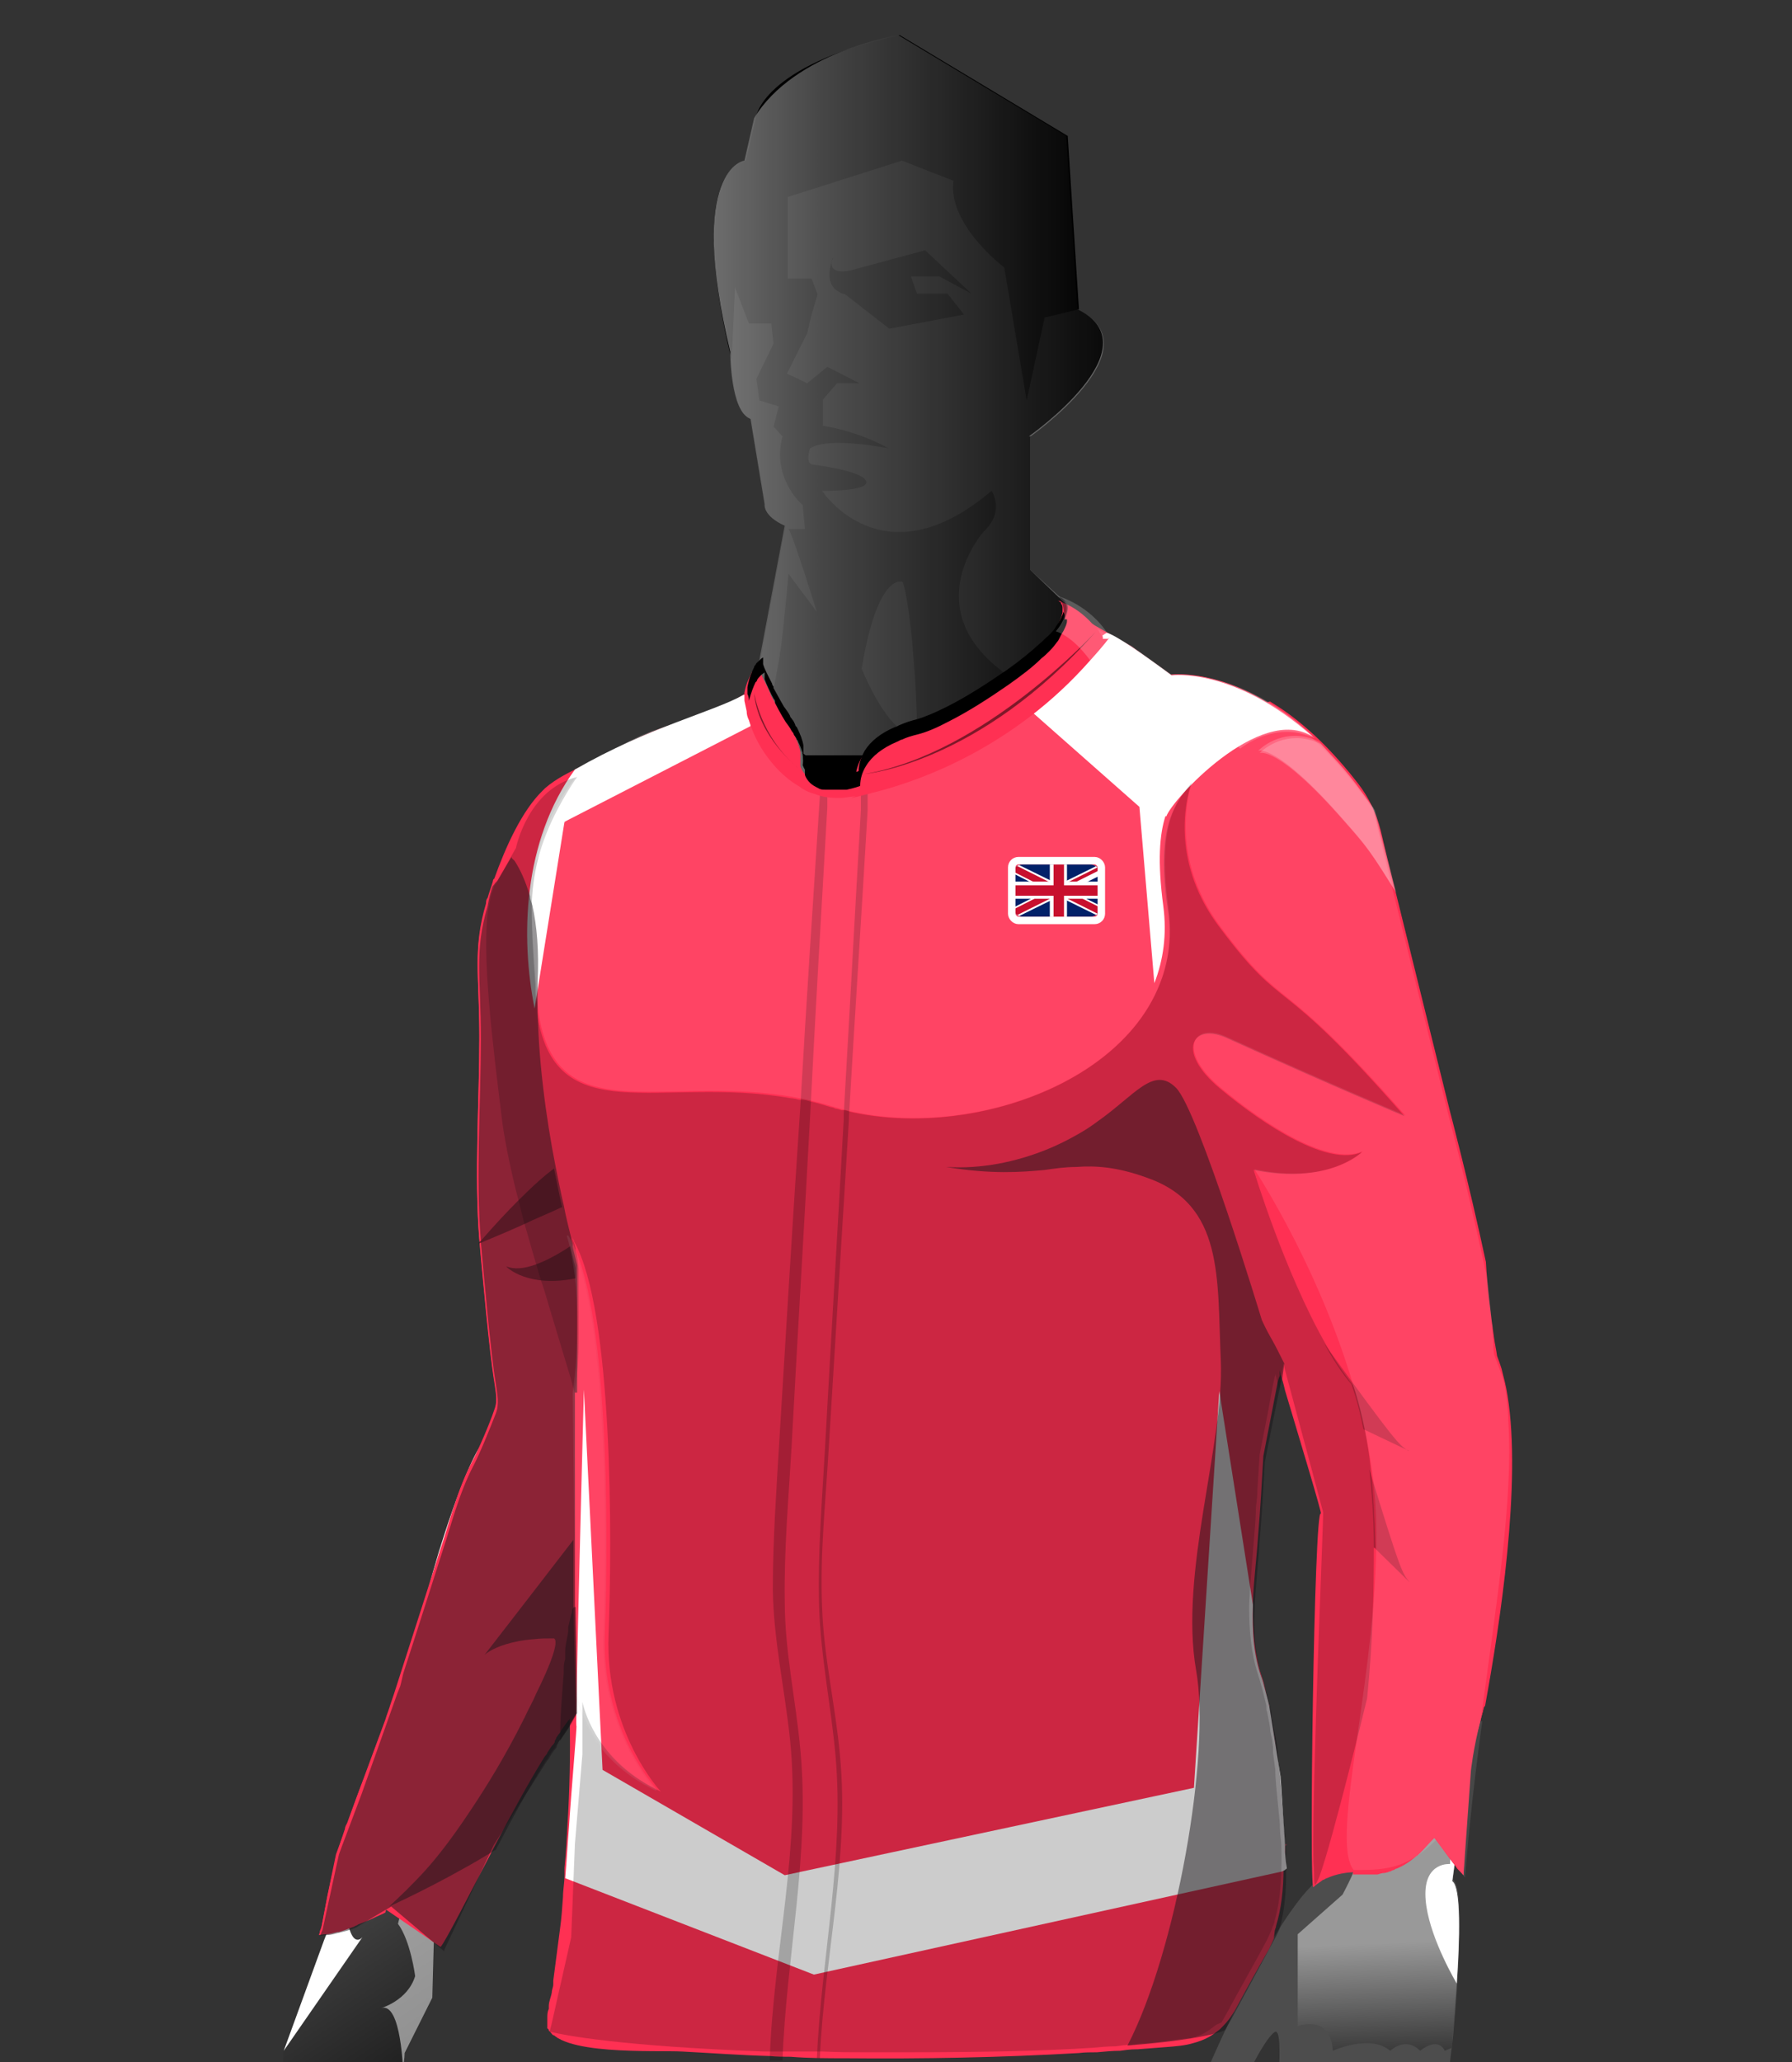 <?xml version="1.0" encoding="UTF-8"?>
<svg xmlns="http://www.w3.org/2000/svg" version="1.1" xmlns:xlink="http://www.w3.org/1999/xlink" viewBox="0 0 240 276">
  <rect x="0" y="0" width="240" height="276" fill="#333333" stroke="none"/>
  <defs>
    <style>
      .cls-1 {
        fill: #666;
      }

      .cls-1, .cls-2, .cls-3, .cls-4, .cls-5, .cls-6, .cls-7, .cls-8, .cls-9, .cls-10, .cls-11 {
        isolation: isolate;
      }

      .cls-1, .cls-4, .cls-6 {
        mix-blend-mode: multiply;
      }

      .cls-12 {
        fill: url(#linear-gradient-2);
      }

      .cls-13 {
        fill: #ff3053;
      }

      .cls-14, .cls-15, .cls-5, .cls-9, .cls-11 {
        fill: #fff;
      }

      .cls-16 {
        stroke: #fff;
        stroke-miterlimit: 10;
      }

      .cls-16, .cls-17 {
        fill: none;
      }

      .cls-15 {
        stroke: #d9dadb;
        stroke-width: .2px;
      }

      .cls-18, .cls-8, .cls-11 {
        opacity: .2;
      }

      .cls-2, .cls-5, .cls-6, .cls-10, .cls-19 {
        opacity: .5;
      }

      .cls-2, .cls-6 {
        fill: #1a171b;
      }

      .cls-20 {
        fill: url(#radial-gradient);
      }

      .cls-21 {
        fill: url(#linear-gradient-3);
      }

      .cls-22 {
        clip-path: url(#clippath-1);
      }

      .cls-4 {
        fill: url(#linear-gradient-4);
      }

      .cls-7 {
        opacity: .4;
      }

      .cls-23 {
        opacity: .9;
      }

      .cls-9 {
        opacity: 0;
      }

      .cls-24 {
        fill: #012169;
      }

      .cls-25 {
        fill: #c8102e;
      }

      .cls-26 {
        opacity: .1;
      }

      .cls-27 {
        fill: url(#linear-gradient);
      }

      .cls-28 {
        clip-path: url(#clippath);
      }
    </style>
    <linearGradient id="linear-gradient" x1="57.5" y1="-762.9" x2="85.9" y2="-805.9" gradientTransform="translate(0 -524) scale(1 -1)" gradientUnits="userSpaceOnUse">
      <stop offset="0" stop-color="#4d4d4d"/>
      <stop offset="1" stop-color="#000"/>
    </linearGradient>
    <linearGradient id="linear-gradient-2" x1="182.1" y1="2442.9" x2="183.7" y2="2387.7" gradientTransform="translate(0 -2218)" gradientUnits="userSpaceOnUse">
      <stop offset="0" stop-color="#4d4d4d"/>
      <stop offset="1" stop-color="#000"/>
    </linearGradient>
    <linearGradient id="linear-gradient-3" x1="189" y1="-783.9" x2="190" y2="-807.3" gradientTransform="translate(0 -524) scale(1 -1)" gradientUnits="userSpaceOnUse">
      <stop offset="0" stop-color="#999"/>
      <stop offset="1" stop-color="#000"/>
    </linearGradient>
    <radialGradient id="radial-gradient" cx="-4049.4" cy="15135.1" fx="-4049.4" fy="15135.1" r="24.4" gradientTransform="translate(-2602.9 -4182) rotate(-83.4) scale(1 .2)" gradientUnits="userSpaceOnUse">
      <stop offset="0" stop-color="#e9e9e9"/>
      <stop offset="1" stop-color="#999"/>
    </radialGradient>
    <linearGradient id="linear-gradient-4" x1="95.7" y1="-576.9" x2="147.9" y2="-576.9" gradientTransform="translate(0 -524) scale(1 -1)" gradientUnits="userSpaceOnUse">
      <stop offset="0" stop-color="#787878"/>
      <stop offset=".3" stop-color="#4a4a4a"/>
      <stop offset=".8" stop-color="#141414"/>
      <stop offset="1" stop-color="#000"/>
    </linearGradient>
    <clipPath id="clippath">
      <rect class="cls-17" x="135.5" y="115.7" width="12" height="7" rx="1.5" ry="1.5"/>
    </clipPath>
    <clipPath id="clippath-1">
      <polygon class="cls-17" points="141.8 119.2 148.8 119.2 148.8 122.7 141.8 122.7 134.8 122.7 134.8 119.2 134.8 115.7 141.8 115.7 148.8 115.7 141.8 119.2"/>
    </clipPath>
  </defs>
  <!-- Generator: Adobe Illustrator 28.7.3, SVG Export Plug-In . SVG Version: 1.2.0 Build 164)  -->
  <g>
    <g id="Layer_1">
      <g id="Layer_1-2" data-name="Layer_1">
        <g id="Layer_1-2">
          <g class="cls-3">
            <g id="e">
              <g id="f">
                <g id="g">
                  <path class="cls-27" d="M77.1,228.6v.2l-8.8,11.4c-.2,2.3-10.1,16-10.1,16v3.5l-.3,7.8-3.7,7.4c0,2.7-1.1,10-1.1,10-1.8,2.7-3.9,1-3.9,1l.3,1.7,3.5,5v3.7l1.5,1.7-.3,1.7c-.3,1.7-2.7,2.1-2.7,2.1-3.3,3.7-4.3-.7-4.3-.7-1.3,1.7-2,0-2,0l-7.3-11v-15.3l5.4-14.8h0l.2-.7.3-.8,2-10,3.1-8.4,5.2-14.2c.7-3.3,1.5-6.3,2.2-9.1,0-.5.2-.9.3-1.4.3-1.3.7-2.6,1-3.8s.7-2.3,1-3.4c0-.4.2-.8.4-1.2h0c1.4-4.5,2.6-7.8,3.7-10.3,3.4-7.6,5.4-7.2,5.4-7.2v-5.3c1.4.4,8.2,2.3,8.2,2.3v.4c.4,2.2.2,4.5,0,9.3h0v10.4c0,2.2.2,4.3.2,6.3v1.3c.2,9,0,14.9,0,14.9h0l.6-.5h0Z"/>
                  <path class="cls-14" d="M45.9,248.1l3.1-8.4-.4,2.1v4.7c-4.3,2.3-2.3,9.3-2.3,9.3,0,1,.3,1.8.5,2.4.7,2.3,1.7,1.2,1.8,1l-10.6,15.3,5.4-14.8.6-1.5,2-10h0Z"/>
                  <path class="cls-14" d="M64.1,193.9c-2.8,6.4-3.2,16.9-3.2,16.9-2.7,3-5,17.3-5,17.3-1.7,1.7-6.9,11.6-6.9,11.6l5.2-14.2c1.8-7.8,3.4-14,4.9-18.8h0c1.4-4.5,2.7-7.9,3.8-10.4.4-.9.8-1.7,1.2-2.4h0Z"/>
                  <path class="cls-14" d="M67.2,189.6c.3-.2.7-.4,1.1-.5,0,0-.4,0-1.1.5Z"/>
                  <path class="cls-5" d="M72.2,235.1s.2-3.7.7-9.1c-12.1,11.1-17.3,27.8-17.3,27.8-1.3-.7-2.3,3.7-2.3,3.7,1.7,2.3,2.3,7,2.3,7-1,3.3-4.6,4.3-4.6,4.3,2.8-1,3,8.8,3,8.8,0-1.1.2-2.1.2-2.8l3.7-7.4.3-11.3s9.8-13.7,10.1-16l3.9-5h0Z"/>
                </g>
                <g id="i">
                  <path class="cls-12" d="M199.8,181.1s-8.3-11.7-20.9-4.3c0,0-2.1,1.1-2.1,7,0,0,3.4,46.3,2.4,55.6l-2.7,12.3s-5,2.9-15,25.8c0,0-1.5,8.2,4.6,2.2,0,0,3.1-6.7,4.6-7.7s0,12.3,0,12.3c0,0-3.2,11-1.5,13.3,0,0,.7,2.3,3,0,0,0,2.3,1.7,4.3-1,0,0,.7,1,2.7-.7l9-6.3,2-2.7h2.7l1.7-14.3s2-19.7,0-21l2-15.2s9.6-41.1,3.3-55.5h0v.2h-.1Z"/>
                  <path class="cls-21" d="M194.7,250.2l-.2,1.6c2,1.3,0,21,0,21v1.3c-.1,0-1,.4-1,.4-1-2-3.3,0-3.3,0-2-2-4,0-4,0-2.7-2.3-7.7,0-7.7,0-.3-5-4.7-3.3-4.7-3.3v-12.3l6-5.3s.6-1.1,1.2-2.4c.7-1.6,1.5-3.5,1.5-4.6v-4.7c9.7-21.7,4.7-67.4,4.7-67.4,0,0,2.3-.6,7.2,2s5.4,4.8,5.4,4.8c.3.6.5,1.3.7,2,.6,2,1,4.5,1.2,7.1,1.4,17.8-5.2,46.4-5.2,46.4l-1.8,13.6h0v-.2h0Z"/>
                  <path class="cls-20" d="M191.5,241.8l5.3-29.7s-1.7-27.7-5.3-23c0,0-3,1-2,22.3,0,0-3,18-4.3,24.7s2,10,6.3,5.7h0Z"/>
                  <path class="cls-14" d="M197.8,178.7c-1.9-1.5-2.2-1.6-2.2-1.6v11.5s4.2,3.7,4.2,10.8-4.3,34.8-4.3,34.8l-3,9.6s2,2.1,1.7,5.7c0,0-3.3-.3-3.3,4s3.1,10.1,4.2,12c.4-5.8.6-12.9-.6-13.7l2-15.2s9.6-41.1,3.3-55.5c0,0-.1-1-2.1-2.5h.1Z"/>
                </g>
                <g id="m">
                  <path class="cls-13" d="M198.7,228.6h0c-.1.6-.3,1.1-.4,1.6-1,3.9-1.3,6.8-1.3,6.8l-1,14h0c-.2-.3-.9-.9-.9-1-.7-.9-1.5-2-2.1-2.8h0c-.5-.7-.9-1.2-.9-1.2l-.4.4c-.4.4-.9,1-1.5,1.6s-.3.3-.5.4c-.1.1-.3.2-.4.3-.2.1-.4.3-.6.4-.2.1-.4.2-.6.4h0c-.2.1-.4.2-.6.3-.1,0-.2.1-.4.2h0c-.1,0-.2.1-.4.1s-.3.1-.5.2c-.1,0-.2,0-.3.1-.2,0-.3.1-.5.1h-.1c-.2,0-.4,0-.7.1h-3.3c-.8,0-2.3.2-3.6.8-.1,0-.2.1-.4.2-.2,0-.3.2-.5.3-.3.2-.6.4-.9.7-.6.6.1-51.1,1-50,.3.4-3.1-10.8-4.8-16.5-.2-.9-.4-1.6-.6-2.1,0-.2-.1-.5-.1-.6h0v.8c-.1,0-.3.9-.3.9l-1.9,9.8c-.2,3.5-.4,7.1-.7,10.6-.2,3.1-.6,6.1-.7,9h0v.8c0,3,.2,6.1,1.2,9.2.1.3.2.6.3,1s.2.8.3,1.3.2,1,.4,1.5h0v.8c0,.2,0,.4.1.5.2,1.2.5,2.5.7,3.9,0,.3.1.7.1,1v.6c.1.7.2,1.5.3,2.3v.4c.2,2.8.6,5.9.7,9v.5h0v2.8h0c0,2.8-.3,5.4-1,7.7,0,.3-.2.5-.3.8h0c0,.2-.2.5-.3.7,0,.2-.2.4-.3.6l-.3.6c-1.5,2.6-3,5.3-4.4,7.9-.2.4-.4.7-.6,1-.5.8-1.1,1.4-1.6,1.9-.5.4-.9.7-1.4,1-.7.4-1.5.7-2.3.9-1,.3-2.2.4-3.5.5s-2.6.2-3.9.3h-.2c-.7,0-1.4.1-2.1.2-1,0-2,.1-3.1.2-.8,0-1.6,0-2.4.1-10.4.6-20.9.8-31.3.7-2.4,0-4.9,0-7.3-.2-.9,0-1.9,0-2.8-.1-3.9-.1-7.8-.4-11.7-.6-1.3,0-4.1,0-7.1-.1h-1c-.9,0-1.8-.1-2.6-.2-.5,0-.9-.1-1.4-.2-1.1-.1-2.2-.4-3.1-.6-.2,0-.3-.1-.5-.2-.2,0-.4-.1-.5-.2-.2,0-.3-.1-.4-.2s-.3-.2-.4-.2-.2-.2-.3-.3-.2-.2-.3-.3c0-.1,0-.2-.2-.3v-.3h0v-1.1c0-.4,0-.8.2-1.2v-.4c0-.6.3-1.2.4-1.8,0-.4.2-.7.2-1.1v-.5c.3-2.3.6-4.6.9-6.9.2-1.4.3-2.9.4-4.3,0-.9.2-1.9.2-2.8h0v-1.1c.2-1.9.3-3.8.4-5.7.3-4.8.4-9.5.3-14.3,0,0,0,.2-.2.3-.2.3-.6.8-1,1.4,0,.2-.3.4-.4.6l-.2.3h0c0,.2-.2.3-.2.5s-.2.4-.4.6l-.6.9c0,.2-.3.4-.4.6-2,3.2-4.4,7.6-6.6,11.8-3.5,6.7-6.7,13-7.3,13.6l-3.2-2.2-4.1-2.8h0s-.2.1-.4.2c-.2.1-.5.2-.9.4-.4.2-.8.3-1.2.5-.3.1-.6.2-.9.4,0,0-.3.1-.4.2,0,0-.3.1-.4.2-.4.1-.8.3-1.1.4s-.6.2-.9.3h-.2c-.5.1-1,.3-1.5.3s-.7.1-1,.1l.3-.8.8-4.2c.3-1.4.6-2.8.9-4.1.2-1,.5-1.9.8-2.9.2-.6.4-1.2.6-1.8,0-.3.2-.6.3-.8.8-2.2,1.6-4.4,2.4-6.5.9-2.4,1.8-4.9,2.7-7.3h0c.2-.7.5-1.4.7-2.1.6-1.7,1.1-3.4,1.6-4.9h0c1.8-5.6,3.3-10.3,5.3-16.5,1-3,2.1-7.4,4-11,.9-1.7,2.4-5.2,3-7,.5-1.3.2-2.6,0-4-.7-4.2-1.6-14.6-2-18.9h0c-.7-8.6,0-18.6,0-27.1s-.9-11.7.9-17.8h0c0-.2,0-.5.2-.7h0c.2-.7.5-1.5.7-2.2q.1-.3,0,0s0-.3.2-.4c1.5-4.2,3.7-9.1,6.5-11.8l.3-.3c1.5-1.3,3.2-2.1,5-3s2.3-1.2,3.5-1.8h0c3-1.5,6-3,9.1-3.9h.4c1.9-.5,3.7-1.2,5.6-2l1.1-.4s.6-.5.6-.6c.4-.3.9-.6,1.4-.9,1.1-.6,2.1-1.1,2.5-2.1v-.8s0-.2.3-.3c3.6-1.8,34.4-8.8,39.3-9.8l2.7,2.6,7,4,5.3,3.8s5.6-.8,13.1,3.8c.4.2.7.4,1.1.7.2.2.5.3.8.5h.2c.4.3.7.5,1.1.8.3.2.6.5.9.7.3.2.6.5.9.8h0c.6.5,1.2,1.1,1.8,1.7h.1c.3.4.6.7.9,1,.3.3.7.7,1,1.1s.6.7,1,1.1c.2.3.5.6.7.8.2.2.3.4.5.6.2.3.5.6.8,1,1.4,1.8,2.4,3.9,3,6.2l.9,3.8,8.4,33.9s2.5,9.4,4.8,20.1c.2,3.4.6,6.8,1.1,10.2h0c.1.8.3,1.6.4,2.4h0c.2.5.4,1.1.6,1.7h0c.3,1.2.6,2.3.8,3.6h0c1.9,11.7-1,30.6-3,41.5h0v.3h0Z"/>
                </g>
                <path class="cls-13" d="M172.1,246.9v1.1c-.1,0-.4,2.4-.4,2.4l-1.1,9.1c-.2.4-.4.9-.6,1.3-1.5,2.6-3,5.3-4.4,7.9-.2.4-.4.7-.6,1-.5.8-1.1,1.4-1.6,1.9-.5.4-.9.7-1.4,1-.7.4-1.5.7-2.3.9-1,.3-2.2.4-3.5.5s-2.6.2-3.9.3h-.2c-.7,0-1.4.1-2.1.2-1,0-2,.1-3.1.2-.8,0-1.6,0-2.4.1-10.4.6-20.9.8-31.3.7-2.4,0-4.9,0-7.3-.2-.9,0-1.9,0-2.8-.1-3.9-.1-7.8-.4-11.7-.6-3.3-.2-17.1.6-17.9-3.3-.3-1.5.8-4.5,1-6.1.3-2.3.6-4.6.9-6.9.3-2.4.5-4.7.7-7.1h0l31.9,11.3,64.4-15.6h.1-.4Z"/>
                <path class="cls-14" d="M172.1,250.3h0l-.4.2-62.7,13.8-33.3-12.9h0c.2-2.3.3-4.5.5-6.8.3-4.8,1.1-13.7,1-13.6-.2.3,1-45,1-45l2.5,50.9,24.4,14.1,54.8-11.7,3.4-53.1,4.5,28.6c-.1,3.3,0,6.5,1.2,9.9.1.3.2.6.3,1,.2.8.5,1.7.7,2.7l1.5,9.4.6,9v1.1l.2,2.2h0l-.2.2Z"/>
                <path class="cls-13" d="M198.7,228.6h0c-.1.6-.3,1.1-.4,1.6-1,3.9-1.8,6.4-1.8,6.4l-.5,14.4h0c-.2-.3-.9-.9-.9-1-.7-.9-1.5-2-2.1-2.8h0c-.5-.7-.9-1.2-.9-1.2l-.4.4c-.4.4-.9,1-1.5,1.6-.8.7-1.7,1.5-3.1,2.1-.1,0-.3.1-.4.2-.2,0-.3.1-.5.2-.1,0-.2,0-.3.1-.2,0-.3.1-.5.1-.3,0-.6.1-.9.2h-3.3l3.8-57.2-11-32.8s-8.8-17.8-14-33.5c-2.4-7.3-4.1-14.2-3.8-18.7.3-4.1,1.9-7.1,4.1-9.3,1.8-1.8,3.9-3.1,5.9-4.1,1.4-.6,2.7-1.1,3.9-1.4.6.4,1.3.8,2,1.3,3.1,2.2,6.4,5.3,9.8,9.7,1.4,1.8,2.4,3.9,3,6.2l.9,3.8,8.4,33.9s2.5,9.4,4.8,20.1c.2,3.4.6,6.8,1.1,10.2h0c.1.8.3,1.6.4,2.4h0c.2.5.4,1.1.6,1.7h0c.3,1.2.6,2.3.8,3.6h0c1.9,11.7-1,30.6-3,41.5h0l-.2.3h0Z"/>
                <path class="cls-13" d="M72,136c1.2,10.9,2.4,20.3,3.5,28.1-1.3,7.3-2.6,14.6-3.9,21.9l-20,70h0l-.4.2c-.2.1-.5.2-.9.4-.6.3-1.3.6-2.1.9,0,0-.3.1-.4.2,0,0-.3.1-.4.2-.4.1-.8.3-1.1.4s-.6.2-.9.3h-.2c-.5.1-1,.3-1.5.3s-.7.1-1,.1l.3-.8.8-4.2,1.2-5.8,1.4-3.8,1.7-4.7.7-1.8,2.7-7.3h0l1.9-5.1c.2-.7.3-1.4.5-2h0c1.8-5.6,3.3-10.3,5.3-16.5,1-3,2.1-7.4,4-11,.9-1.7,2.3-5.2,3-7,.5-1.3.2-2.6,0-4-.7-4.2-1.6-14.6-2-18.9h0c-.7-8.6,0-18.6,0-27.1s-.9-11.7.9-17.8h0c0-.2,0-.5.2-.7h0c.3-.9.7-1.7,1-2.6h0c.4-.9.8-1.8,1.2-2.7.4-.8.8-1.7,1.2-2.5,1-2.1,2.2-5,3.9-6.6l.3-.3c1.5-1.3,3.2-2.1,5-3-1.4,2.1-3.4,5.2-4.8,9.4-2.6,7.4-2.1,13.7-1,24h0v-.2h0Z"/>
                <g id="n">
                  <g id="s">
                    <path class="cls-14" d="M156.1,109.2c-.8,2.4-1.1,6.1-.3,12.1.5,3.8,0,7.2-1.2,10.3l-2-23.6-14.5-12.8s7.3-8.8,10.1-10.5c1.4.2,8.7,5.7,8.7,5.7,0,0,8.3-1.2,18.9,8.2-7-4.5-19,8.6-19.6,10.7h0Z"/>
                    <path class="cls-14" d="M100.5,97.2s.9-3.9-.9-4.2c-4.1,2.3-12.7,4.3-22.6,10-7,9.6-7.3,22.5-5.4,32l4-25,24.9-12.8Z"/>
                  </g>
                  <g id="o" class="cls-19">
                    <path class="cls-7" d="M116.2,106.2h0v2.3c-.8,13.7-1.7,27.3-2.5,40.9v.4c-.9,14.6-1.8,29.3-2.7,43.9-.4,7.1-1.2,14.2-.9,21.3.2,6.7,1.8,13.3,2.4,20,1.3,13.6-2.1,27-2.7,40.5h-.4c.6-13.5,3.7-26.9,2.5-40.5-.6-6.7-2-13.3-2.2-20-.2-7.1.4-14.2.8-21.3.8-14.6,1.7-29.3,2.5-43.9v-.7c.8-13.6,1.5-27.1,2.3-40.7v-2.2h.9,0Z"/>
                    <path class="cls-7" d="M112.5,104.7h0v1.6h-.9c-.3,0-.6,0-.8-.2v2c-.8,13.8-1.6,27.5-2.3,41.3-.8,14.8-1.7,29.7-2.5,44.5-.4,6.8-1,13.6-.9,20.4,0,6.8,1.5,13.3,2.1,20,1.3,13.9-1.9,27.6-2.4,41.5h-1.7v-.4c.5-14.2,4.2-28.3,2.7-42.6-.7-6.7-2.2-13.3-2.3-20,0-6.8.5-13.6.9-20.4.9-14.8,1.8-29.7,2.8-44.5.8-13.8,1.7-27.5,2.6-41.3v-2c.3,0,.6.2.9.2h1.9-.2.1Z"/>
                  </g>
                  <g id="p">
                    <path class="cls-8" d="M184,207.1c0,5.5-.1,12.2-.9,20.2,0,0-4.6,19-6.4,23.9-.3.7-.5,1.1-.6,1.1s0,0,0,0c0,0-.1-.3-.1-.7s0-1.4-.1-2.4c-.2-10.9,1.4-46.3,1.3-46.8-.2-.8-4.4-16.4-5.2-19.4,0-.3-.1-.5-.1-.5l-.3,1.7h0l-.3,1.8h0c0-.4-.2-.7-.2-.9-.1-.4-.2-.9-.3-1.2v-.6h0v.8c-.1,0-.6,2.8-.6,2.8l-.4,2.2-1.1,5.6c-.1,1.6-.2,3.1-.3,4.7,0,.8-.1,1.6-.2,2.4,0,1.1-.1,2.3-.2,3.5-.2,2.5-.4,4.9-.6,7.3,0,.8-.1,1.7-.1,2.5,0,3,.2,6,1.2,9.1.1.3.2.6.3,1,.3.9.5,1.9.8,3.1h0v.3c0,.2,0,.4.1.5.1.7.3,1.4.4,2.2,0,.6.2,1.1.3,1.7,0,.3.1.7.1,1v.6c.1.7.2,1.5.3,2.3v.4c.1,2.1.4,4.4.6,6.8,0,.9.1,1.8.2,2.7.1,3.6,0,7.2-.9,10.3h0c0,.4-.2.6-.3.9-.1.4-.3.7-.4,1-.4.9-.9,1.7-1.3,2.5-1,1.8-2,3.6-3,5.4-.2.4-.4.7-.6,1.1-.1.2-.3.5-.4.7,0,.1-.1.2-.2.4l-.9,1.6s-.2.1-.7.3c-.5.4-.9.7-1.4,1-.6.4-1.3.6-2.1.8h-.3c-1.5.2-3.3.5-5.7.7-.6,0-1.3.1-1.9.2-.7,0-1.4.1-2.1.2-1,0-2,.1-3.1.2-6.1.4-14.3.6-25,.6s-7.7,0-11.1-.1h-7.7c-19.4-.7-27-2.2-28.6-2.6h-.3l.3-1.2,2.6-11.5.5-12.5,1-12v-5.2h0v-2.3.5c.4,1.8,2.4,8.2,10.5,12,0,0-7.5-8-7-21,.5-12.7.6-43.4-4.6-52.6,0-.2-.2-.4-.3-.6,0,0,.3.6.5,1.5v.3h0c.2.7.3,1.5.4,2.5v9.5c0,2.2-.2,4.6-.5,7.1l-.5-1.8-3.1-10.3s-.3-1.1-.9-2.9c-.2-.6-.4-1.2-.6-2-.5-1.6-1-3.5-1.6-5.5-.3-1-.5-2-.8-3.1-1-3.8-1.8-7.7-2.2-10.5-1.4-11.3-2.8-22.7-1.9-28.8h0c.2-1.1.4-2,.7-2.7,0-.3.2-.5.4-.7h0l1.7-3.1.9-1.6s1.6-7.9,8.2-9.5c-1,1.4-1.8,2.8-2.5,4.1-2.6,4.9-3.5,9-3.6,13.4,0,3.1.2,6.4.5,10.3,0,.8,0,1.6.2,2.3h0v1.3c2.3,16.3,16.6,8.5,34,11.6.3,0,.7.1,1.1.2h.4c.3,0,.7.1,1,.2,1,.2,1.9.5,2.9.8.2,0,.4.1.6.2.2,0,.5.1.8.2h.3c.2,0,.5.1.8.2,15.5,3.5,35.9-3.3,41.4-16.8,1.3-3.1,1.8-6.6,1.2-10.3-.9-6-.5-9.7.3-12.1.7-2,1.6-3.2,2.4-4.2.2-.2.4-.5.5-.7-1,2.9-2.6,11.1,3.8,19.5,9,12,7.2,5.2,24.7,25.2,0,0-9.6-4-23.9-10.5-4.5-2-6.8,1.8-.8,6.8s14.5,10.5,19,8.5c-.2.2-4.7,4.4-14.5,2.4,0,0,4.1,13.6,9.7,23.4,1.1,2,2.4,3.9,3.6,5.4,0,0,.8,1.9,1.6,6,.3,1.5.6,3.3.8,5.4.3,2.8.5,6.3.6,10.4h-.4.2Z"/>
                  </g>
                  <g id="q">
                    <path class="cls-7" d="M75.2,161.6c-1.9.9-3.7,1.6-5.1,2.3-3.1,1.4-5.2,2.2-5.8,2.5h-.2s0-.1.2-.2c2-2.3,3.7-4.1,5-5.4,2.3-2.3,3.7-3.5,4.9-4.4.4,1.9.7,3.6,1.1,5.2h0Z"/>
                    <path class="cls-7" d="M76.4,166.9c.4,1.8.7,2.8.7,2.8v1.4c-6.3,1.3-9.2-1.4-9.3-1.6,2.1.9,5.4-.6,8.6-2.7h0Z"/>
                    <path class="cls-7" d="M77.1,215.1l.2,14.2-.9,1.6c-.3.5-.8,1.2-1.4,2.1h0c0-3.1.3-6.4.5-9.1v-.3c0-.5,0-1,.2-1.5v-1.1c0-.9.3-1.8.4-2.6v-.6c.2-.8.3-1.4.5-2,0-.2,0-.4.2-.6h0c0-.1.3-.1.3-.1h0Z"/>
                  </g>
                  <g id="r">
                    <path class="cls-2" d="M171.3,258.2c0,.3-.2.5-.3.8l-6,11.1-.9,1.6s-.2.1-.7.3c-1.3.4-4.7,1.2-12.4,1.8,6.5-12.5,11.2-39,9.2-50.2-2.3-13,3.8-30.5,3.3-41.5s.5-20.9-10-24.5c-3.9-1.4-6.7-1.6-9.4-1.4-1.4,0-2.8.2-4.2.4-3.2.3-7.1.6-13.2-.4,4.8.3,9.4-.7,13.4-2.3,1.5-.6,2.9-1.3,4.3-2.1.9-.5,1.8-1.1,2.6-1.7,5-3.5,7.5-7.5,10.5-4.5s11.5,31.1,11.5,31.1h0c.6,1.3,1,2,1.4,2.7s.8,1.5,1.6,3.1l-.3,2.3c0-.2-.1-.5-.1-.6v.8c-.1,0-2.2,10.7-2.2,10.7-.2,3.5-.4,7.1-.7,10.6-.4,6.6-1.6,12.5.5,18.9.1.3.2.6.3,1,.3.9.5,1.9.8,3.1v.4c0,.2,0,.4.1.5.2,1.2.5,2.5.7,3.9,0,.3.1.7.1,1v.6c.1.7.2,1.5.3,2.3v.4c.4,6.2,1.6,14-.2,20h0v-.2h0Z"/>
                    <path class="cls-2" d="M77.2,229.3h0c0,.1-2.2,3.6-2.2,3.6l-.2.3h0c0,.2-.2.3-.2.5s-.2.4-.4.6l-.6.9c0,.2-.3.4-.4.6l-7.1,11.2s-.5,1.1-.6,1.3h0l-6,12.7v.2l-7.1-6c-1.6.9-3.2,1.9-4.7,2.8-.7.3-1.5.5-2.3.7-.5.1-1,.3-1.5.3s-.7.1-1,.1h0c0-.1.3-.8.3-.8l1.8-8.3.4-1.8.4-1.1,2.6-6.9,4.8-13.5.2-.5.2-.5c.2-.7.3-1.4.5-2,1.8-5.5,3.3-10.3,5.3-16.5,1-3,2.1-7.4,4-11,.9-1.7,2.3-5.2,3-7,.5-1.3.2-2.6,0-4-.7-4.2-1.6-14.6-2-18.9h-.2s0-.1.2-.2c-.7-8.5,0-18.5,0-27s-.9-11.7.9-17.8h0c.2-1.1.4-2,.7-2.7,0,0,.2-.2.3-.4s0,0,0,0l.3-.3h0l1.9-3.2c0,.2.2.3.4.5.8,1.2,1.5,2.8,2.1,4.8,0,.4.2.8.3,1.2.6,2.7.9,6,.7,10.3v2.5c0,7.3,1.1,15.5,2.4,22.1.4,1.9.7,3.6,1.1,5.2.3,1.7.7,3.1,1,4.4,0,.3.2.6.2.9v.3h0c.4,1.6.6,2.5.6,2.5v17h-.3v28.3l.2,12.5v1.7h0v.4h0Z"/>
                    <path class="cls-2" d="M77.2,229.3l-.9,1.6c-.3.5-.8,1.2-1.4,2.1-.2.2-.3.5-.5.7,0,.2-.2.4-.4.6l-.6.9c0,.2-.3.4-.4.6-2,3.2-4.4,7.6-6.6,11.8-.4.2-.8.5-1.2.7h0c-1.6,1-3.3,1.9-5.1,2.9-2.8,1.5-5.4,2.8-8,4,1.3-1.2,3.1-2.9,5-5,.8-.9,2.9-3.3,6-8,2-3,4.5-7,7-12,0-.1.2-.3.2-.4.5-1.1,1.1-2.1,1.5-3.1,1.9-3.8,3.1-7,2.4-7.4h-.2c-.9,0-1.7,0-2.4.1-1.6.1-2.9.4-3.9.7-1.9.6-2.7,1.3-2.8,1.4l2.4-3.1,4.1-5.3,5.4-7v9l.3,14.2h0Z"/>
                  </g>
                  <path id="s-2" data-name="s" class="cls-8" d="M188.7,194.2l-6.1-2.9h0c-.8-4.1-1.6-5.9-1.6-6-1.3-1.5-2.5-3.4-3.6-5.4,9.7,13.4,9.9,13.4,11.2,14.3h.1Z"/>
                  <path id="t" class="cls-8" d="M188.8,211.8l-4.8-4.7c0-4.1-.3-7.5-.6-10.4,4.2,13.7,4.4,13.9,5.4,15.1h0Z"/>
                  <g id="u">
                    <g class="cls-26">
                      <path class="cls-15" d="M77.3,227.1s1.1,8,10.6,12.5c0,0-7.5-8-7-21s.6-44.7-4.9-53.2c0,0,2.6,7.3.8,21.1l.5,40.6h0Z"/>
                      <path class="cls-15" d="M199.8,177.6v-.3c0,.4,0,.5,0,.3Z"/>
                      <path class="cls-14" d="M198.5,230.5c-.9,6.6-1.7,13.5-2.3,20.8h0l-3-3.8h0l-.9-1.2-.4.4c-3.8,3.6-6.8,3.6-10.6,3.6-3.4-4.1,3.6-27.4,3-47-.7-23.3-16.3-46.8-16.3-46.8,9.8,2.1,14.3-2.1,14.5-2.4-4.5,2-13-3.5-19-8.5s-3.7-8.9.8-6.8c14.3,6.5,23.9,10.5,23.9,10.5-17.6-20-15.7-13.2-24.7-25.2-6.3-8.4-4.8-16.6-3.8-19.5-1.7,2.4-4.9,4.8-3.2,17,2.9,21-25.8,32.4-45,26.5-21-6.5-38.9,6.5-39.7-16.3-.8-10.7-1.7-17.1,5.5-27.9h.5s1.5-1.3,3.8-2.7h0c2.5-1.6,5.9-3.3,9.1-3.9.5,0,.9,0,1.4-.2l6.2-2.5,1.5-1.3,2.5-2.1.3-.3h0v-.8l.2-.9,39.1-9h0l2.7,2.6,7,4,5.3,3.8s13.7-1.8,27,17.8l1.7,7,8.4,33.9s2.5,9.4,4.8,20.1c0,.2.1.5.2.8.4,1.8.8,6.7,1,9.4h0c0,1.1.1,1.7.1,1.7.4,1.1.7,1.8.9,2.4h0c.4,1,.6,1.8.8,3.6h0c.1,1,.2,2,.2,2.9.7,10.6-1.6,24.3-3.7,40.2h.2Z"/>
                    </g>
                  </g>
                  <g id="v">
                    <g class="cls-18">
                      <path class="cls-14" d="M184.1,108.4c-3.9-5.5-4.4-5.7-7.2-8.8-3.8-1.9-7,0-8.2,1.2,0,0,2.4-1.1,11.4,9.2,3,3.4,3.5,4,6.9,9.5l-2.9-11.2h0Z"/>
                      <path class="cls-14" d="M176,98.8c-5.2-2.5-9.9,1.4-9.9,1.4,0,0-8.8-7.7-19.8-11.5h0c.9-1,1.7-2,2.6-3.1h0v-.2q-.1,0-.2-.2s-.1-.2-.2-.3h0l3.4,1.9,5.3,3.8s9.2-1,18.9,8.2h0Z"/>
                      <path class="cls-14" d="M91.1,97.2c-6.2.9-13.4,6.6-13.4,6.6-2.4,3-4.7,7-5.8,11.9,0,0,7-13.1,19.2-18.5Z"/>
                    </g>
                  </g>
                  <path id="w" class="cls-9" d="M198.5,228.4h0c-.6,3.4-1.2,6.1-1.5,7.4h0c-.1.7-.2,1-.2,1l-1.8,13.7c-.1-.2-.3-.4-.4-.6,0,0-.1-.2-.2-.3h0c.3-3.7-1.7-5.7-1.7-5.7l3-9.6s4.3-27.7,4.3-34.8-4.3-10.8-4.3-10.8v-11.5s.3,0,2.2,1.6c1.9,1.5,2.1,2.5,2.1,2.5h0c4.4,10.3.8,34-1.6,46.8h0v.3h0Z"/>
                  <g id="ab">
                    <g class="cls-18">
                      <path class="cls-14" d="M183.9,108.1c-3.9-5.5-4.4-5.7-7.2-8.8-3.8-1.9-7,0-8.2,1.2,0,0,2.4-1.1,11.4,9.2,3,3.4,3.5,4,6.9,9.5l-2.9-11.2h0Z"/>
                      <path class="cls-14" d="M175.7,98.5c-5.2-2.5-9.9,1.4-9.9,1.4,0,0-8.8-7.7-19.8-11.5h0c.9-1,1.7-2,2.6-3.1h0v-.2c0,0-.1,0-.2-.2q0-.2-.2-.3h0l3.4,1.9,5.3,3.8s9.2-1,18.9,8.2h-.1Z"/>
                      <path class="cls-14" d="M90.9,96.9c-6.2.9-13.4,6.6-13.4,6.6-2.4,3-4.7,7-5.8,11.9,0,0,7-13.1,19.2-18.5Z"/>
                    </g>
                  </g>
                </g>
                <g id="x">
                  <path class="cls-1" d="M138,58.5v17.8l4.8,4.4c-1.8,12.3-29.8,24.3-29.8,24.3l-6-1-.7-6.3c-.4-.7-.9-1.5-1.5-2.4,0,0,0-.2-.3-.5-.6-.5-1.9-1.8-2.5-3.8-.2-.9-.2-1.7-.2-2.2,1.1-6.1,2.3-12.3,3.4-18.4-3-1.3-2.7-2.8-2.7-2.8l-1.9-11.5c-2.7-.8-2.7-8.9-2.7-8.9-5.9-24.6,1.9-25.6,1.9-25.6l1.3-5.7c5.4-8.9,19.3-11.1,19.3-11.1l22.5,13.5,1.5,23.2c10.5,5.1-6.5,17-6.5,17h0Z"/>
                  <path d="M98,48.2s-6.5-24.3,1.9-26.7l1.3-5.7s.7-7,19.3-11.1l22.5,13.5,1.5,23.2-4.6,1.1-2.4,11.1-3-17.8s-7.6-5.7-6.8-11.6l-6.9-2.7-15.4,4.9-.6,1.1-2.4.4-3.8,6.9-.6,13.4h0Z"/>
                  <path d="M134.9,90.3c-4.1,3-9.1,5.8-12.1,6.6h0c0-3.3-.7-15.5-1.9-19,0,0-3.3-1.6-5.5,11.6,0,0,2.5,6.2,5.2,8.1-.2,0-.4.2-.7.3-3.1,1.4-4.8,3.5-4.8,5.9,0,0-.8.3-1.8.5h-.3c-.4,0-.8,0-1.3.2h-1.4c-.8-.2-1.5-.4-2-.9s-.6-.7-.8-1.2c0,0,.4-1.5-1-4.4,0,0,0-.2-.2-.3-.4-.7-.9-1.5-1.5-2.4,0,0,0-.2-.3-.5,0-.2-.3-.6-.5-.9h0c-.2-.3-.3-.7-.5-1v-.2c.4-1.9.8-4.1,1.1-6.1.5-4,1-9.8,1-9.8l3.8,5.1s-3.2-10.3-3.8-11.1h2.2l-.3-3.2s-4.2-3.5-2.7-9.2l-1.2-1.3.7-2.7-2.6-.8-.4-2.9,2.3-4.7-.3-2.7h-3l-2.2-5.7v-4.3l6.2-9.3.4-.2.8,2.4v11.1h3.2l.8,2.1-.8,2.7-.6,2.5-2.7,5.4,2.7,1.3,2.7-2.2,4.3,2.2h-3l-1.9,2.2v3.5s4.2.5,8.8,3c0,0-8-1.6-10.5,0,0,0-.8,2.2.5,2.2,0,0,6.5.8,7,2.2.5,1.4-5.9,1.3-5.9,1.3,0,0,8.1,12.4,22.7,0,0,0,1.9,2.7-1.1,5.5,0,0-9.1,10.3,3,19h.2Z"/>
                  <path d="M111.6,34.5s-1.9,4,1.6,4.9l5.9,4.6,10-1.9-2.2-2.8h-4.1l-.8-2.3h3.8l4.3,2.3-6.2-5.8-10,2.7s-3.2.8-2.4-1.6h0Z"/>
                  <g id="y" class="cls-23">
                    <path class="cls-4" d="M138,58.5v17.8l4.8,4.6c.1.6,0,1.6-1.1,3.2-.3.5-.8,1-1.4,1.6-5.3,4-9.9,7.2-13.6,9.5h0c-1.5.8-2.9,1.4-4.1,1.7h0c-.8.2-1.5.4-2.1.7-.2,0-.4.2-.7.3-1.9.8-3.3,1.9-4.1,3.2h-7.8l-.8-.6c-.2-.7-.4-1.5-.9-2.5,0,0,0-.2-.2-.3-.4-.7-.9-1.5-1.5-2.4,0,0,0-.2-.3-.5,0-.2-.3-.6-.5-.9h0c-.2-.3-.3-.7-.5-1v-.2c-.4-.7-.7-1.4-1-2.1-.3-.8-.6-1.4-.6-1.7h0l3.5-18.6c-3-1.3-2.7-2.8-2.7-2.8l-1.9-11.5c-2.7-.8-2.7-8.9-2.7-8.9-5.9-24.6,1.9-25.6,1.9-25.6l1.3-5.7c5.4-8.9,19.3-11.1,19.3-11.1l22.5,13.5,1.5,23.2c10.5,5.1-6.5,17-6.5,17h.2,0Z"/>
                  </g>
                </g>
                <g id="aa">
                  <path class="cls-6" d="M101.8,88.9l-.5,2.6s.4,2.7,1.4,3.8c1,1.2-3.6-3.7-1-6.5h0Z"/>
                  <path class="cls-13" d="M148.6,85.3h0c-.8,1.1-1.7,2.1-2.6,3.1h0c-10.2,11.6-22.6,16-28.3,17.5s-3.1.7-3.1.7c-.7,0-1.4.2-2,.2s-.2,0-.3,0h-.2c-1.2,0-2.2-.2-2.9-.5-.7-.2-1.2-.4-1.5-.6-.4-.2-.6-.4-.6-.4-2.1-1.2-3.6-2.9-4.7-4.5s-1.7-3.1-2.1-4.4c-.2-.4-.3-.8-.3-1.2-.2-.9-.3-1.4-.3-1.4v-1.1c.2-1.1.6-1.9.9-2.5h0s0-.2.2-.3c0-.2.3-.4.4-.5l.2-.2c.2-.2.4-.3.4-.3v.9c.2.7.7,1.6,1.2,2.6,0,0,0,.2.2.4v.2c.7,1.3,1.4,2.5,1.4,2.5.3.4.6.8.8,1.2,0,.2.2.3.3.5.2.2.3.5.4.7,0,0,0,.2.2.3.5,1,.8,1.8.9,2.5h0v1.9h0c.2.5.4.8.7,1.1s.7.5,1.1.7c.3,0,.6.2.9.2h2.9c1.1-.2,1.8-.5,1.8-.5,0-.9.3-1.8.8-2.7.8-1.3,2.2-2.4,4.1-3.2.2,0,.4-.2.7-.3.7-.3,1.3-.5,2.1-.7h0c1.1-.3,2.5-.9,4.1-1.7h0c2.6-1.3,5.4-3.1,8-4.9,1.7-1.2,3.2-2.4,4.5-3.6.4-.3.7-.7,1.1-1,.4-.4.8-.8,1-1.2h0s.1-.2.2-.3h0c.3-.4.5-.8.6-1.1.3-.6.4-1,.5-1.4v-.7c0-.2-.1-.4-.2-.5v-.2c-.1,0-.2,0-.3-.2h-.3c.2,0,.5,0,.7.2,1.8.7,3.1,1.8,4.1,2.9h0c.1,0,.3.3.4.4.2.2.4.4.5.6h0s.1.3.2.3h0s.1.2.2.3c0,0,.1,0,.1.2v.2h.7l.2-.2Z"/>
                  <path d="M142.9,82.9v.2c0,.4-.2.8-.5,1.4-.2.3-.4.7-.6,1.1h0s-.1.2-.2.3h0c-.3.4-.6.8-1,1.2s-.7.7-1.1,1c-1.2,1.2-2.8,2.4-4.5,3.6-2.6,1.8-5.4,3.6-8,4.9h0c-1.5.8-2.9,1.4-4.1,1.7h0c-.8.2-1.5.4-2.1.7-.2,0-.4.2-.7.3-1.9.8-3.3,1.9-4.1,3.2-.5.8-.8,1.7-.8,2.7,0,0-.8.3-1.8.5h-2.9c-.3,0-.6,0-.9-.2-.4-.2-.8-.4-1.1-.7s-.6-.7-.7-1.1h0v-1.8h0c-.2-.8-.4-1.6-.9-2.6,0,0,0-.2-.2-.3,0-.2-.3-.5-.4-.7,0-.2-.2-.3-.3-.5-.2-.4-.5-.8-.8-1.2,0,0-.7-1.1-1.4-2.5v-.2s0-.2-.2-.4c-.5-.9-.9-1.8-1.2-2.6v-.9l-.4.3-.2.2s-.3.3-.4.5c0,0,0,.2-.2.3h0c-.3.6-.6,1.4-.9,2.5,0-.6-.2-.9-.2-.9v-.9c.2-1.2.6-2.1.9-2.7h0s0-.2.2-.3c0-.2.3-.4.4-.5l.2-.2c.2-.2.4-.3.4-.3v.9c.2.7.7,1.6,1.2,2.6,0,0,0,.2.2.4v.2c.7,1.3,1.4,2.5,1.4,2.5.3.4.6.8.8,1.2,0,.2.2.3.3.5.2.2.3.5.4.7,0,0,0,.2.2.3.5,1,.8,1.8.9,2.5h0v1.9h0c.2.5.4.8.7,1.1s.7.5,1.1.7c.3,0,.6.2.9.2h2.9c1.1-.2,1.8-.5,1.8-.5,0-.9.3-1.8.8-2.7.8-1.3,2.2-2.4,4.1-3.2.2,0,.4-.2.7-.3.7-.3,1.3-.5,2.1-.7h0c1.1-.3,2.5-.9,4.1-1.7h0c2.6-1.3,5.4-3.1,8-4.9,1.7-1.2,3.2-2.4,4.5-3.6.4-.3.7-.7,1.1-1,.4-.4.8-.8,1-1.2h0s.1-.2.2-.3h0c.3-.4.5-.8.6-1.1.1-.2.2-.4.2-.6,0,0,.2.3.2.5v.5h.3Z"/>
                  <path class="cls-10" d="M115.8,103.6s15.3-1.3,31-19.1c0,0-15,16.4-31,19.1Z"/>
                  <path class="cls-10" d="M106.9,102.8s-5.5-4.3-5.9-10.1c0,0,.8,5.9,5.9,10.1Z"/>
                  <path class="cls-2" d="M141.8,79.9s1.7,2-.3,4.7c0,0,3.2-3.9.3-4.7Z"/>
                  <path class="cls-11" d="M146,88.4s-2.1-3.1-4.6-3.9c0,0,3.1-3.5.3-4.7,0,0,4.3,1.1,6.9,5.4,0,0-1.1,1.8-2.6,3.2h0Z"/>
                </g>
                <g id="af">
                  <g id="ag">
                    <g class="cls-28">
                      <g>
                        <path class="cls-24" d="M134.8,115.7v7h14v-7h-14Z"/>
                        <path d="M134.8,115.7l14,7M148.8,115.7l-14,7"/>
                        <polygon class="cls-14" points="148.5 123.3 141.8 120 135.1 123.3 134.5 122.1 140.2 119.2 134.5 116.3 135.1 115.1 141.8 118.4 148.5 115.1 149.1 116.3 143.3 119.2 149.1 122.1 148.5 123.3"/>
                        <g class="cls-22">
                          <g>
                            <path d="M134.8,115.7l14,7M148.8,115.7l-14,7"/>
                            <polygon class="cls-25" points="148.6 123.1 141.8 119.7 135 123.1 134.6 122.3 140.7 119.2 134.6 116.1 135 115.3 141.8 118.7 148.6 115.3 149 116.1 142.8 119.2 149 122.3 148.6 123.1"/>
                          </g>
                        </g>
                        <path d="M141.8,115.7v7M134.8,119.2h14"/>
                        <polygon class="cls-14" points="142.9 122.7 140.6 122.7 140.6 120.3 134.8 120.3 134.8 118 140.6 118 140.6 115.7 142.9 115.7 142.9 118 148.8 118 148.8 120.3 142.9 120.3 142.9 122.7"/>
                        <path d="M141.8,115.7v7M134.8,119.2h14"/>
                        <polygon class="cls-25" points="142.5 122.7 141.1 122.7 141.1 119.9 134.8 119.9 134.8 118.5 141.1 118.5 141.1 115.7 142.5 115.7 142.5 118.5 148.8 118.5 148.8 119.9 142.5 119.9 142.5 122.7"/>
                      </g>
                    </g>
                  </g>
                  <rect class="cls-16" x="135.5" y="115.2" width="12" height="8" rx=".9" ry=".9"/>
                </g>
              </g>
            </g>
          </g>
        </g>
      </g>
    </g>
  </g>
</svg>